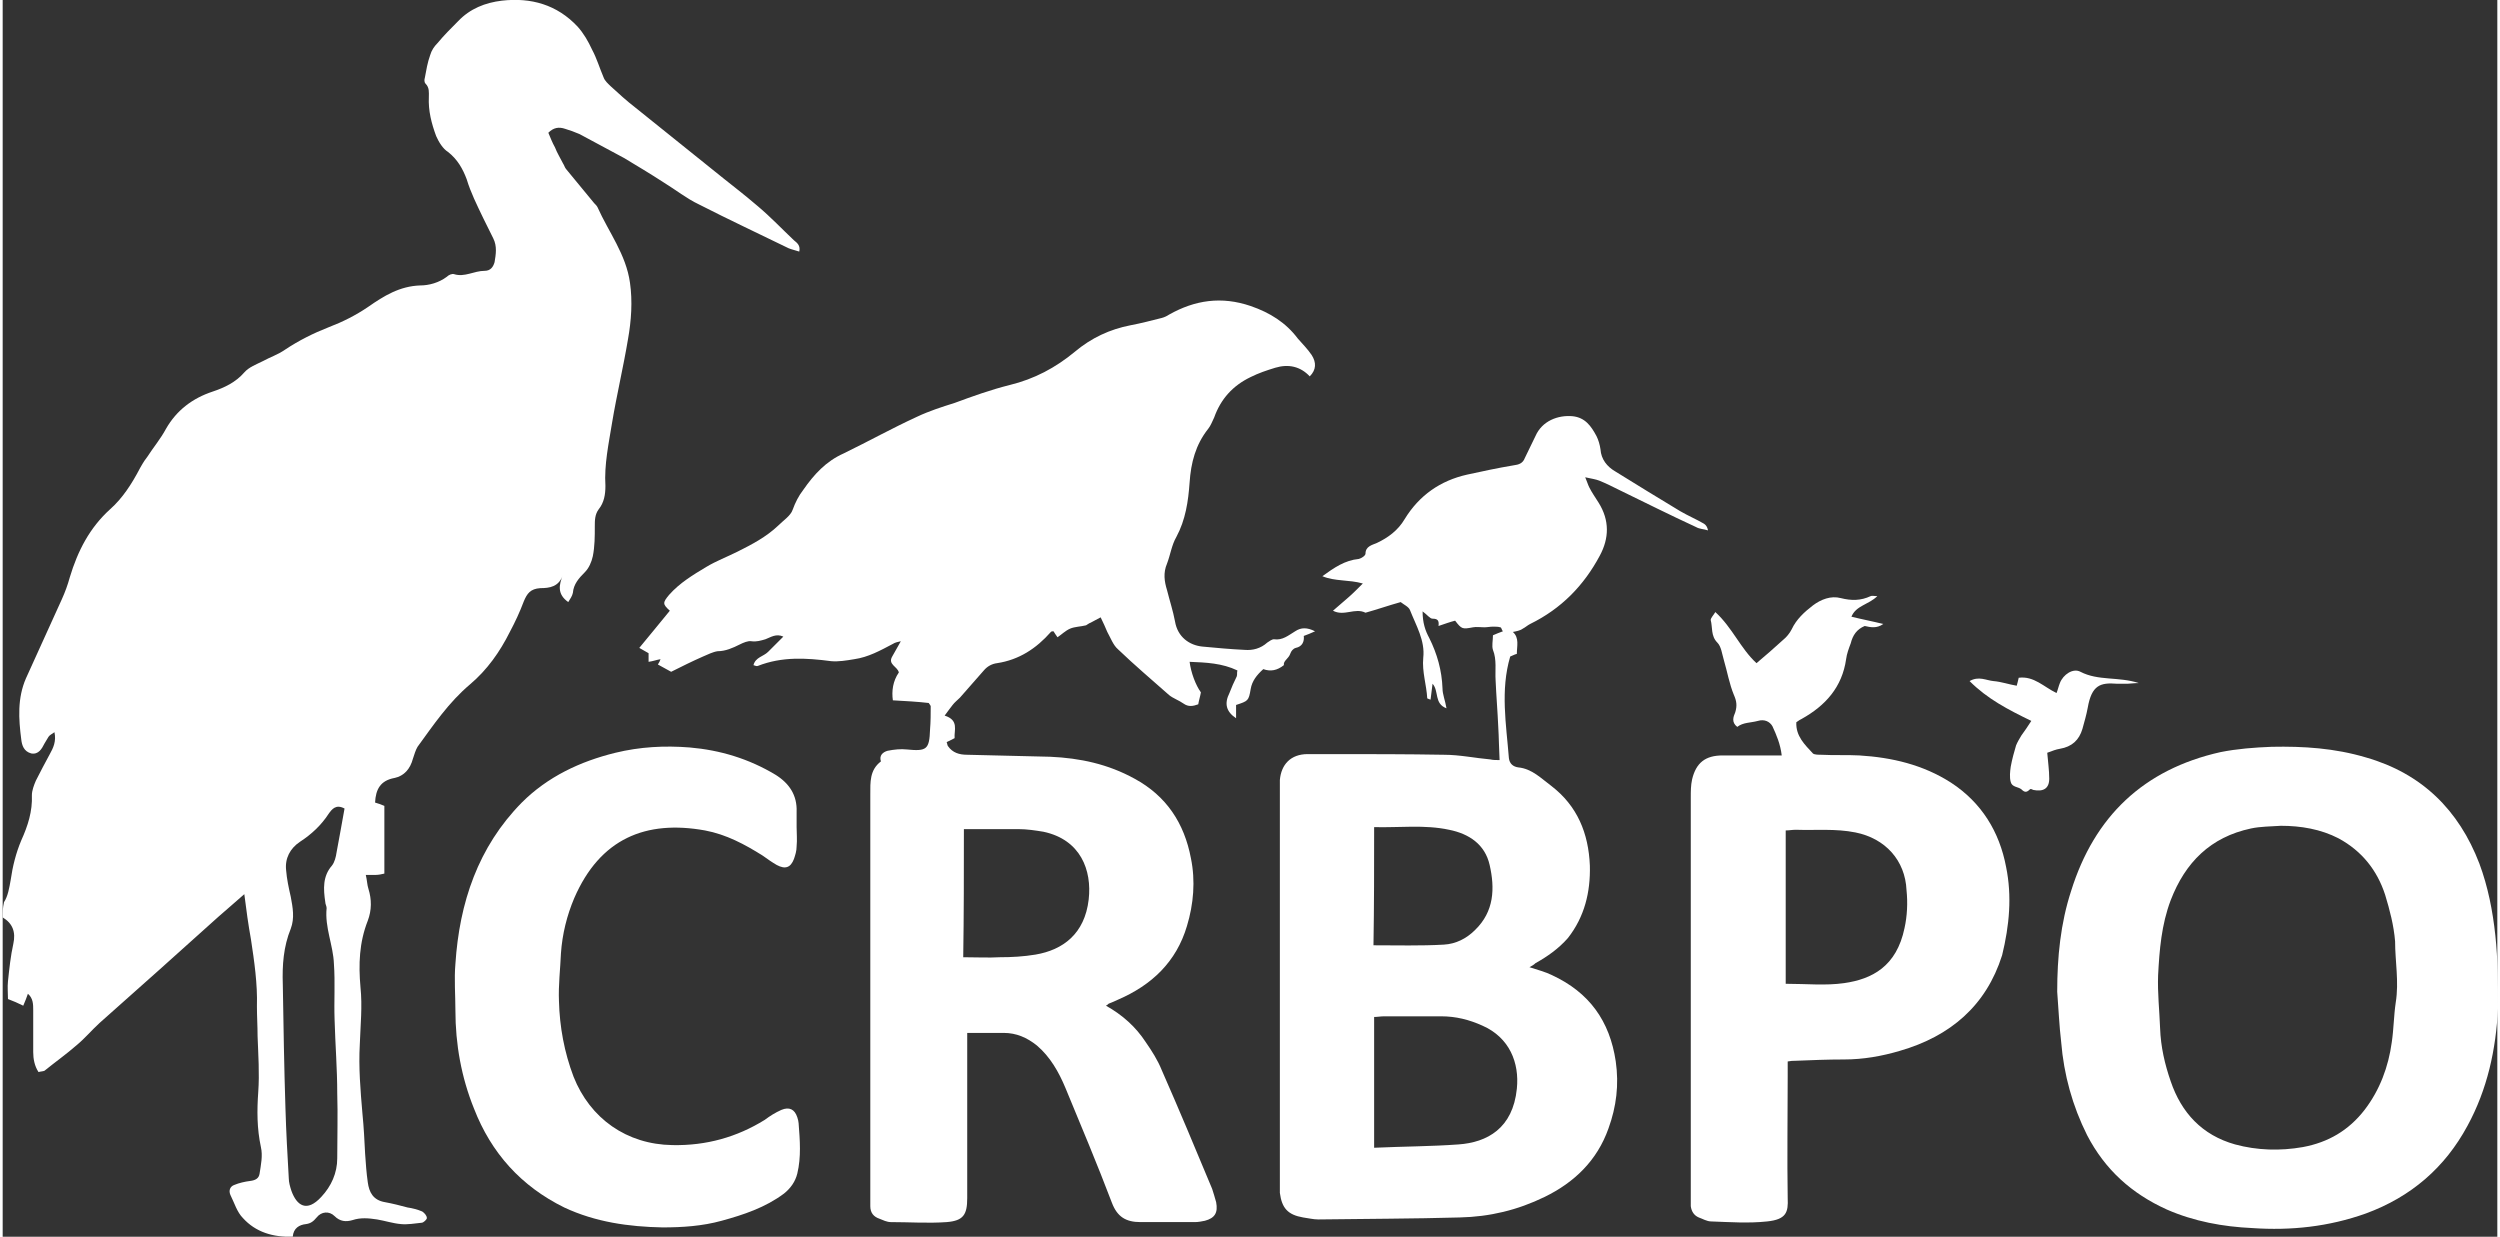 <?xml version="1.0" encoding="UTF-8"?>
<!-- Generator: Adobe Illustrator 23.0.5, SVG Export Plug-In . SVG Version: 6.00 Build 0)  -->
<svg xmlns="http://www.w3.org/2000/svg" xmlns:xlink="http://www.w3.org/1999/xlink" version="1.1" id="Calque_1" x="0px" y="0px" viewBox="0 0 375.8 186.3" style="enable-background:new 0 0 375.8 186.3;" xml:space="preserve" width="376" height="186">
<rect x="0" y="0" width="375.8" height="186.3" fill="#333333" stroke="none"/>
<style type="text/css">
	.st0{fill:#FFFFFF;}
</style>
<g>
	<path class="st0" d="M119.7,168.3c-0.4-1.2-1.2-1.6-2.4-1.1c-0.9,0.4-1.7,0.9-2.5,1.5c-4.2,2.6-8.8,3.9-13.9,3.8   c-6.9-0.1-12.4-4-14.9-10.3c-1.4-3.7-2.1-7.5-2.2-11.4c-0.1-2.4,0.2-4.8,0.3-7.2c0.2-2.9,0.9-5.7,2-8.3c3.9-9,10.8-11.8,19.7-10.2   c3.2,0.6,6,2.1,8.7,3.8c0.7,0.5,1.4,1,2.1,1.4c1.3,0.7,2.1,0.4,2.6-0.9c0.2-0.6,0.4-1.2,0.4-1.9c0.1-1,0-2,0-2.9c0,0,0,0,0,0   c0-0.8,0-1.6,0-2.3c0.1-2.5-1.1-4.3-3.2-5.6c-4-2.4-8.3-3.7-12.9-4.1c-3.8-0.3-7.5-0.1-11.2,0.8c-5.3,1.3-10.2,3.6-14.1,7.5   c-6.6,6.7-9.4,15.1-10,24.3c-0.2,2.3,0,4.7,0,7c0,5.1,0.9,10.1,2.8,14.8c2.6,6.7,7.1,11.7,13.6,14.9c4.7,2.2,9.7,2.9,14.8,3   c3,0,6-0.2,8.9-1c3.3-0.9,6.6-2,9.4-4.1c1-0.8,1.7-1.8,2-3c0.6-2.5,0.4-5,0.2-7.6C119.9,169,119.8,168.6,119.7,168.3z"/>
	<path class="st0" d="M194,98.4c0.1-0.3,0.4-0.7,0.8-0.8c1-0.2,1.3-1,1.2-1.8c0.6-0.2,1-0.4,1.7-0.7c-1.2-0.6-2.1-0.6-3,0   c-1,0.6-1.9,1.4-3.2,1.2c-0.3,0-0.7,0.3-1,0.5c-1,0.9-2.2,1.2-3.4,1.1c-2.1-0.1-4.3-0.3-6.4-0.5c-1.9-0.2-3.7-1.4-4.1-3.8   c-0.3-1.6-0.8-3.1-1.2-4.7c-0.4-1.3-0.6-2.6,0-4c0.5-1.3,0.7-2.8,1.4-4c1.4-2.6,1.8-5.4,2-8.2c0.2-3,0.9-5.7,2.8-8.1   c0.4-0.5,0.6-1.1,0.9-1.7c1-2.8,2.8-4.8,5.5-6.1c1.2-0.6,2.4-1,3.7-1.4c2-0.6,3.8-0.2,5.2,1.3c1-1,1-2.1,0.3-3.2   c-0.6-0.9-1.4-1.7-2.1-2.5c-1.8-2.4-4.2-3.9-7.1-4.9c-4.4-1.5-8.4-0.9-12.3,1.3c-0.3,0.2-0.7,0.4-1.1,0.5c-1.6,0.4-3.1,0.8-4.7,1.1   c-3.1,0.6-5.9,1.9-8.4,4c-2.9,2.4-6.1,4.1-9.8,5c-2.8,0.7-5.6,1.7-8.3,2.7c-1.9,0.6-3.8,1.2-5.7,2.1c-3.7,1.7-7.3,3.7-11,5.5   c-2.7,1.2-4.5,3.2-6.1,5.5c-0.7,0.9-1.2,1.9-1.6,3c-0.3,0.9-1.4,1.6-2.2,2.4c-1.8,1.7-3.9,2.8-6.1,3.9c-1.6,0.8-3.2,1.4-4.7,2.3   c-2,1.2-4,2.4-5.6,4.2c-1,1.2-1,1.4,0.1,2.4c-1.5,1.8-3,3.7-4.6,5.6c0.5,0.3,0.9,0.5,1.4,0.8c0,0.4,0,0.8,0,1.3   c0.7-0.1,1.2-0.3,1.8-0.4c-0.1,0.3-0.2,0.5-0.4,0.8c0.7,0.4,1.3,0.7,2,1.1c1.6-0.8,3.2-1.6,4.8-2.3c0.7-0.3,1.5-0.7,2.2-0.8   c1.2,0,2.3-0.5,3.3-1c0.6-0.3,1.3-0.6,1.8-0.5c0.8,0.1,1.4-0.1,2.1-0.3c0.8-0.3,1.6-0.9,2.7-0.4c-0.8,0.8-1.5,1.5-2.3,2.3   c-0.7,0.7-1.9,0.8-2.2,2c0.3,0.1,0.5,0.2,0.7,0.1c3.6-1.4,7.2-1.2,11-0.7c1.1,0.1,2.3-0.1,3.5-0.3c2.1-0.3,3.9-1.3,5.8-2.3   c0.3-0.2,0.7-0.3,1.2-0.4c-0.5,0.9-0.9,1.6-1.3,2.3c-0.7,1.2,0.8,1.5,1,2.4c-0.9,1.3-1.1,2.8-0.9,4.2c1.8,0.1,3.7,0.2,5.4,0.4   c0.2,0.3,0.3,0.4,0.3,0.5c0,1.2,0,2.3-0.1,3.5c-0.1,3-0.5,3.3-3.5,3c-0.9-0.1-1.9,0-2.9,0.2c-0.7,0.2-1.3,0.7-1,1.6   c-1.7,1.3-1.6,3.1-1.6,5c0,20.2,0,40.4,0,60.6c0,0.5,0,0.9,0,1.4c0,1,0.5,1.6,1.4,1.9c0.5,0.2,1.1,0.5,1.7,0.5c2.8,0,5.6,0.2,8.4,0   c2.5-0.2,3.1-1.1,3.1-3.6c0-7.6,0-15.1,0-22.7c0-0.7,0-1.4,0-2.2c2,0,3.7,0,5.5,0c1.9,0,3.5,0.7,5,1.9c2,1.7,3.3,4,4.3,6.4   c2.4,5.8,4.8,11.5,7,17.3c0.8,2.1,2.1,2.9,4.3,2.9c2.7,0,5.5,0,8.2,0c0.5,0,1-0.1,1.5-0.2c1.5-0.4,2-1.2,1.7-2.8   c-0.2-0.7-0.4-1.4-0.6-2c-2.5-6-5-12-7.6-17.9c-0.6-1.5-1.5-2.9-2.4-4.2c-1.5-2.3-3.5-4.1-6-5.5c0.2-0.1,0.3-0.2,0.4-0.3   c0.5-0.2,1-0.4,1.4-0.6c5.1-2.2,8.8-5.7,10.4-11.1c1-3.3,1.3-6.8,0.6-10.2c-1-5.3-3.7-9.4-8.5-12c-4-2.2-8.2-3.1-12.7-3.3   c-4.2-0.1-8.3-0.2-12.5-0.3c-1.2,0-2.2-0.3-2.9-1.3c-0.1-0.1-0.1-0.4-0.2-0.6c0.4-0.2,0.8-0.4,1.2-0.6c-0.1-1.2,0.7-2.7-1.5-3.4   c0.5-0.7,0.9-1.2,1.2-1.6c0.3-0.4,0.7-0.7,1.1-1.1c1.2-1.4,2.4-2.7,3.6-4.1c0.5-0.6,1.2-1,2-1.1c3.3-0.5,5.9-2.2,8.1-4.7   c0.1-0.1,0.2-0.1,0.4-0.1c0.2,0.3,0.3,0.5,0.6,0.9c0.6-0.4,1.2-1,1.9-1.3c0.7-0.3,1.6-0.3,2.4-0.5c0.2-0.1,0.4-0.3,0.7-0.4   c0.4-0.2,0.9-0.5,1.5-0.8c0.4,0.8,0.7,1.5,1,2.2c0.5,0.9,0.9,2,1.6,2.6c2.5,2.4,5.1,4.6,7.7,6.9c0.6,0.5,1.5,0.8,2.2,1.3   c0.7,0.5,1.4,0.4,2.2,0.1c0.1-0.6,0.3-1.2,0.4-1.8c-0.8-1.1-1.5-3-1.7-4.6c2.5,0.1,4.9,0.2,7.2,1.3c-0.1,0.4,0,0.6-0.1,0.9   c-0.4,0.8-0.8,1.7-1.1,2.5c-0.8,1.6-0.5,2.8,1,3.8c0-0.7,0-1.4,0-2c1.8-0.6,1.9-0.6,2.2-2.4c0.2-1.2,0.9-2.1,1.9-3   c1.1,0.4,2.1,0.2,3.1-0.6C192.9,99.5,193.7,99.3,194,98.4z M144.8,124.9c2.8,0,5.5,0,8.2,0c1.3,0,2.6,0.2,3.8,0.4   c5.6,1.2,7.3,5.8,6.8,10.2c-0.6,5.2-3.9,7.6-8,8.3c-1.8,0.3-3.6,0.4-5.4,0.4c-1.7,0.1-3.5,0-5.5,0   C144.8,137.8,144.8,131.4,144.8,124.9z"/>
	<path class="st0" d="M309.9,112.8c1.8-0.3,2.9-1.3,3.4-3c0.3-1.1,0.6-2.1,0.8-3.2c0.6-3.4,1.9-3.8,4.4-3.6c0.5,0,1,0,1.6,0   c0.4,0,0.9-0.1,1.7-0.1c-3.1-1-6.1-0.3-8.8-1.7c-1.1-0.6-2.6,0.4-3.1,1.7c-0.2,0.5-0.3,1-0.5,1.5c-1.9-0.9-3.4-2.6-5.7-2.3   c-0.1,0.5-0.2,0.8-0.3,1.2c-1.2-0.2-2.3-0.6-3.5-0.7c-1.1-0.1-2.2-0.8-3.6,0c2.7,2.7,5.8,4.3,9.3,6c-0.5,0.8-1,1.5-1.5,2.2   c-0.3,0.5-0.6,1-0.8,1.5c-0.3,1-0.6,2.1-0.8,3.2c-0.1,0.7-0.2,1.6,0,2.3c0.2,0.8,1.1,0.7,1.6,1.1c0.5,0.5,0.8,0.5,1.3,0   c0.1-0.1,0.3,0,0.5,0.1c1.5,0.3,2.4-0.2,2.4-1.7c0-1.3-0.2-2.6-0.3-3.9C308.8,113.1,309.3,112.9,309.9,112.8z"/>
	<path class="st0" d="M119.2,36.2c-1.8-1.7-3.5-3.5-5.4-5.1c-2.2-1.9-4.6-3.7-6.8-5.5c-3.9-3.1-7.8-6.3-11.7-9.4   c-1.3-1-2.5-2.1-3.7-3.2c-0.4-0.4-0.9-0.8-1.1-1.4c-0.6-1.4-1-2.8-1.7-4.1C88.2,6.2,87.5,5,86.6,4c-3.1-3.3-7-4.4-11.4-3.9   c-2.5,0.3-4.8,1.2-6.6,3.1c-1.1,1.1-2.1,2.1-3.1,3.3c-0.5,0.5-0.9,1.1-1.1,1.8c-0.4,1.1-0.6,2.3-0.8,3.4c-0.1,0.3-0.1,0.7,0.1,0.9   c0.6,0.6,0.5,1.3,0.5,2c-0.1,2.1,0.4,4,1.1,5.9c0.4,0.9,1,1.9,1.8,2.4c1.4,1.1,2.2,2.5,2.8,4.1c0.3,1,0.7,2,1.1,2.9   c0.9,2,1.9,4,2.9,6c0.6,1.2,0.4,2.4,0.2,3.6c-0.2,0.7-0.6,1.3-1.5,1.3c-1.6,0-3,1-4.6,0.5c-0.3-0.1-0.8,0.1-1.1,0.4   c-1.2,0.9-2.7,1.3-4,1.3c-3.1,0.1-5.5,1.6-7.8,3.2c-1.9,1.3-3.9,2.3-6,3.1c-2.3,0.9-4.5,2-6.6,3.4c-1,0.7-2.2,1.1-3.3,1.7   c-1,0.5-2.1,0.9-2.8,1.7c-1.3,1.5-3,2.3-4.8,2.9c-3,1-5.4,2.8-7,5.6c-0.8,1.5-1.9,2.8-2.8,4.2c-0.7,0.9-0.9,1.4-1.1,1.7   c-1.3,2.5-2.7,4.6-4.5,6.2c-3.1,2.8-4.9,6.3-6.1,10.3c-0.3,1.1-0.7,2.2-1.2,3.3c-1.8,4-3.6,7.9-5.4,11.9c-1.3,3-1.1,6.1-0.7,9.2   c0.1,0.9,0.4,1.8,1.5,2.1c1.1,0.2,1.6-0.7,2-1.5c0.2-0.3,0.4-0.7,0.6-1c0.2-0.3,0.5-0.4,0.9-0.7c0.3,1.4-0.2,2.4-0.7,3.3   c-0.7,1.3-1.4,2.6-2.1,4c-0.3,0.7-0.6,1.5-0.6,2.2c0.1,2.4-0.6,4.6-1.6,6.8c-0.8,1.9-1.3,3.9-1.6,6c-0.2,1.1-0.4,2.4-1,3.3   C0,136.8,0,137.4,0,138.2c1.5,0.9,2,2.2,1.6,4c-0.4,1.8-0.6,3.7-0.8,5.6c-0.1,0.9,0,1.8,0,2.7c0.8,0.3,1.5,0.6,2.3,1   c0.3-0.7,0.5-1.2,0.7-1.8c0.8,0.7,0.8,1.6,0.8,2.5c0,2.1,0,4.2,0,6.3c0,1,0.2,2.1,0.8,3c0.3-0.1,0.7-0.1,0.9-0.2   c1.6-1.3,3.3-2.5,4.9-3.9c1.2-1,2.2-2.2,3.4-3.3c6-5.3,12-10.7,17.9-16c1.3-1.1,2.5-2.2,3.9-3.4c0.3,2.4,0.6,4.6,1,6.8   c0.5,3.3,1,6.7,0.9,10.1c0,1.5,0.1,3,0.1,4.5c0.1,2.8,0.3,5.6,0.1,8.4c-0.2,2.8-0.2,5.5,0.4,8.3c0.3,1.3,0,2.7-0.2,4   c-0.1,0.7-0.6,1-1.4,1.1c-0.8,0.1-1.7,0.3-2.4,0.6c-0.6,0.2-0.9,0.8-0.6,1.5c0.6,1.2,1,2.6,1.9,3.5c1.9,2.1,4.5,2.9,7.5,2.8   c0.1-1.3,1-1.8,2-1.9c0.7-0.1,1.1-0.4,1.6-1c0.7-0.9,1.9-1,2.7-0.2c0.8,0.8,1.7,0.9,2.7,0.6c1.2-0.4,2.4-0.3,3.7-0.1   c1.2,0.2,2.4,0.6,3.6,0.7c1,0.1,2.1-0.1,3.1-0.2c0.3,0,0.8-0.5,0.8-0.7c0-0.4-0.4-0.8-0.7-1c-0.7-0.3-1.5-0.5-2.2-0.6   c-1.1-0.3-2.3-0.6-3.4-0.8c-1.8-0.3-2.4-1.5-2.6-3c-0.2-1.4-0.3-2.8-0.4-4.3c-0.1-2-0.2-4-0.4-6c-0.3-3.5-0.6-7-0.4-10.5   c0.1-2.9,0.4-5.7,0.1-8.6c-0.3-3.4-0.2-6.7,1.1-10c0.6-1.6,0.6-3.2,0.1-4.8c-0.2-0.6-0.2-1.3-0.4-2.1c0.6,0,1.1,0,1.5,0   c0.4,0,0.9-0.1,1.3-0.2c0-3.5,0-6.8,0-10.2c-0.5-0.2-1-0.4-1.4-0.5c0.1-2,0.8-3.3,2.9-3.7c1.5-0.3,2.4-1.4,2.8-2.9   c0.2-0.6,0.4-1.3,0.7-1.8c2.4-3.3,4.7-6.7,7.9-9.4c2.6-2.2,4.5-4.9,6-7.9c0.8-1.5,1.5-3,2.1-4.6c0.5-1.2,1-1.9,2.5-2   c1.4,0,2.8-0.2,3.4-2c-0.6,1.5-0.9,2.9,0.8,4.1c0.3-0.5,0.6-0.9,0.7-1.4c0.1-1.3,0.9-2.2,1.8-3.1c0.6-0.6,1-1.5,1.2-2.4   c0.3-1.5,0.3-3,0.3-4.5c0-0.9,0-1.8,0.6-2.6c0.8-1,1-2.2,1-3.5c-0.2-3.2,0.5-6.4,1-9.5c0.7-4.2,1.7-8.4,2.4-12.6   c0.5-2.8,0.7-5.7,0.3-8.5c-0.6-4.3-3.2-7.6-4.9-11.4c-0.1-0.2-0.3-0.4-0.5-0.6c-1.4-1.7-2.8-3.4-4.2-5.1c-0.2-0.2-0.3-0.6-0.5-0.9   c-0.4-0.8-0.9-1.6-1.2-2.4c-0.4-0.7-0.7-1.5-1-2.2c0.8-0.8,1.6-0.9,2.5-0.6c0.7,0.2,1.5,0.5,2.2,0.8c2.2,1.2,4.5,2.4,6.7,3.6   c2,1.2,4,2.4,6,3.7c1.8,1.1,3.4,2.4,5.3,3.3c4.5,2.3,9,4.4,13.5,6.6c0.5,0.2,1,0.3,1.6,0.5C120.2,37,119.7,36.6,119.2,36.2z    M48.6,135.9c0,0.3,0.2,0.6,0.2,0.9c-0.3,2.9,1,5.6,1.1,8.4c0.2,2.8,0,5.6,0.1,8.4c0.1,3.7,0.4,7.4,0.4,11.1c0.1,3.3,0,6.5,0,9.8   c0,2.2-0.9,4.2-2.4,5.8c-2.2,2.4-3.7,1.3-4.5-0.9c-0.2-0.6-0.4-1.3-0.4-1.9c-0.2-3.5-0.4-7-0.5-10.5c-0.2-6.2-0.3-12.5-0.4-18.7   c-0.1-2.9,0.1-5.7,1.2-8.4c0.6-1.6,0.3-3.2,0-4.8c-0.3-1.3-0.6-2.7-0.7-4c-0.2-1.8,0.6-3.3,2.1-4.3c1.7-1.1,3.2-2.5,4.3-4.2   c0.5-0.7,1.1-1.5,2.4-0.8c-0.4,2.3-0.8,4.4-1.2,6.6c-0.1,0.7-0.3,1.5-0.7,2C48.2,132,48.3,133.9,48.6,135.9z"/>
	<path class="st0" d="M301.8,130.6c-1-5.3-3.7-9.7-8.3-12.7c-4.2-2.7-8.9-3.8-13.8-4.1c-1.9-0.1-3.8,0-5.7-0.1c-0.4,0-1.1,0-1.3-0.2   c-1.2-1.3-2.6-2.6-2.5-4.7c0.4-0.3,0.6-0.4,0.8-0.5c3.6-2,6.1-4.8,6.7-9c0.1-0.8,0.4-1.6,0.7-2.4c0.3-1.2,0.9-2.1,2.1-2.6   c0.9,0.2,1.8,0.4,2.8-0.3c-1.6-0.4-3.2-0.7-4.8-1.1c0.7-1.7,2.6-1.8,3.9-3.1c-0.5,0-0.8-0.1-1,0c-1.5,0.7-2.9,0.7-4.5,0.3   c-1.5-0.4-3,0.2-4.2,1.1c-1.3,1-2.5,2.1-3.2,3.6c-0.3,0.6-0.8,1.2-1.3,1.6c-1.3,1.2-2.7,2.4-4,3.5c-2.4-2.2-3.6-5.3-6.2-7.7   c-0.3,0.5-0.7,0.9-0.7,1.2c0.3,1.1,0,2.4,1,3.4c0.6,0.6,0.7,1.7,1,2.7c0.5,1.7,0.8,3.5,1.5,5.2c0.4,0.9,0.5,1.6,0.2,2.6   c-0.3,0.7-0.6,1.5,0.3,2.2c0.9-0.7,2-0.6,3.1-0.9c1-0.3,1.8,0.1,2.2,0.8c0.6,1.3,1.2,2.7,1.4,4.4c-0.6,0-1.1,0-1.7,0   c-2.4,0-4.8,0-7.2,0c-2.6,0-4,1.1-4.6,3.6c-0.2,0.9-0.2,1.8-0.2,2.7c0,20,0,40,0,60c0,0.5,0,1,0,1.6c0.1,0.8,0.5,1.4,1.2,1.7   c0.6,0.2,1.2,0.6,1.9,0.6c2.8,0.1,5.6,0.3,8.4,0c2.9-0.3,3.2-1.4,3.1-3.5c-0.1-6.1,0-12.2,0-18.4c0-0.7,0-1.4,0-2.2   c0.5-0.1,0.8-0.1,1.1-0.1c2.5-0.1,4.9-0.2,7.4-0.2c2.9,0,5.7-0.5,8.4-1.3c7.6-2.2,13-6.8,15.4-14.4   C302.3,139.4,302.7,135,301.8,130.6z M286.5,139.8c-1.2,5.8-4.9,7.7-9.1,8.3c-2.8,0.4-5.7,0.1-8.8,0.1c0-7.8,0-15.4,0-23.1   c0.5,0,1-0.1,1.5-0.1c3,0.1,6-0.2,9,0.4c4.5,0.9,7.5,4.2,7.7,8.7C287,136,286.9,138,286.5,139.8z"/>
	<path class="st0" d="M256.3,78.9c-1.2-0.7-2.4-1.2-3.6-1.9c-3.3-2-6.6-4-9.8-6c-1.2-0.7-2.1-1.8-2.2-3.3c-0.1-0.7-0.3-1.4-0.6-2   c-0.8-1.5-1.7-2.8-3.6-3c-2.2-0.2-4.6,0.7-5.6,3c-0.5,1.1-1.1,2.2-1.6,3.3c-0.3,0.8-0.9,1-1.7,1.1c-2.4,0.4-4.7,0.9-7,1.4   c-4,0.9-7.2,3.1-9.4,6.7c-1,1.7-2.5,2.8-4.2,3.6c-0.7,0.3-1.7,0.5-1.7,1.6c0,0.3-0.6,0.7-1,0.8c-2.1,0.2-3.7,1.3-5.5,2.6   c1.9,0.8,4,0.5,6.1,1.1c-0.9,0.9-1.6,1.6-2.3,2.2c-0.7,0.6-1.4,1.2-2.2,1.9c1.7,0.9,3.3-0.5,4.9,0.3c1.8-0.5,3.5-1.1,5.3-1.6   c0.5,0.4,1.2,0.7,1.4,1.2c0.9,2.3,2.3,4.6,2,7.2c-0.2,2.1,0.5,4.1,0.6,6.1c0,0,0.2,0.1,0.5,0.2c0.1-0.8,0.2-1.5,0.3-2.4   c1,1.1,0.2,3,2.1,3.7c-0.2-1.2-0.6-2.1-0.6-3c-0.1-2.7-0.8-5.2-2-7.6c-0.6-1.1-1-2.3-1-4c0.7,0.5,1.1,1.1,1.5,1.1   c0.8,0,1,0.3,0.9,1.1c0.9-0.3,1.7-0.6,2.5-0.8c1,1.3,1.1,1.3,2.7,1c0.5-0.1,1.1,0,1.7,0c0.4,0,0.9-0.1,1.3-0.1c0.4,0,0.8,0,1.1,0.1   c0.2,0,0.2,0.4,0.4,0.6c-0.6,0.2-1,0.4-1.5,0.6c0,0.8-0.2,1.6,0,2.2c0.6,1.5,0.3,3.1,0.4,4.6c0.1,2.3,0.3,4.7,0.4,7   c0.1,1.6,0.1,3.2,0.2,5c-0.5,0-1,0-1.4-0.1c-2.3-0.2-4.6-0.7-7-0.7c-5.6-0.1-11.2-0.1-16.8-0.1c-1.2,0-2.5,0-3.7,0   c-2.6,0-4,1.6-4.2,3.9c0,0.5,0,1,0,1.6c0,19.7,0,39.3,0,59c0,0.5,0,1,0,1.6c0.3,2.3,1.2,3.3,3.5,3.7c0.8,0.1,1.5,0.3,2.3,0.3   c7.1-0.1,14.2-0.1,21.3-0.3c4.5-0.1,8.7-1.1,12.8-3.1c4.5-2.2,7.9-5.5,9.6-10.3c1.2-3.3,1.6-6.6,1.1-10.1c-0.9-6.1-4-10.4-9.6-13   c-1-0.5-2.2-0.8-3.4-1.2c0.4-0.2,0.7-0.4,0.9-0.6c1.8-1,3.5-2.2,4.9-3.8c2.5-3.2,3.4-6.9,3.3-10.9c-0.2-4.9-1.9-9-5.8-12   c-1.5-1.1-2.9-2.6-5-2.8c-0.7-0.1-1.3-0.5-1.4-1.4c-0.4-5.1-1.3-10.2,0.2-15.3c0.3-0.1,0.6-0.3,1-0.4c0-1.2,0.4-2.4-0.6-3.3   c0.5-0.1,1.1-0.2,1.5-0.5c0.4-0.2,0.7-0.5,1.1-0.7c4.7-2.3,8.1-5.8,10.5-10.3c1.4-2.6,1.5-5.3-0.2-8c-0.5-0.8-1-1.5-1.4-2.3   c-0.2-0.4-0.3-0.8-0.6-1.5c0.9,0.2,1.6,0.3,2.1,0.5c1,0.4,2,0.9,3,1.4c3.9,1.9,7.7,3.8,11.6,5.6c0.5,0.3,1.2,0.3,1.8,0.5   C256.8,79.4,256.6,79.1,256.3,78.9z M206.6,124.6c3.8,0.1,7.6-0.4,11.3,0.4c3,0.6,5.4,2.2,6.1,5.3c0.8,3.5,0.7,7-2.2,9.8   c-1.3,1.3-2.9,2.1-4.7,2.2c-3.5,0.2-7,0.1-10.6,0.1C206.6,136.4,206.6,130.6,206.6,124.6z M228.1,164c-0.6,6-4.5,8.1-8.8,8.4   c-4.1,0.3-8.3,0.3-12.7,0.5c0-6.7,0-13.2,0-19.7c0.5,0,1-0.1,1.5-0.1c2.9,0,5.7,0,8.6,0c2.2,0,4.2,0.5,6.2,1.4   C227,156.3,228.5,160.1,228.1,164z"/>
	<path class="st0" d="M375.5,140.9c-0.4-3.7-1.1-7.3-2.4-10.8c-3.1-8.1-8.7-13.6-17.1-16c-4.7-1.4-9.4-1.7-14.2-1.6   c-2.6,0.1-5.2,0.3-7.7,0.8c-11.6,2.6-19,9.7-22.5,20.9c-1.6,4.9-2.1,10-2.1,15.2c0.2,2.5,0.3,5.1,0.6,7.6c0.4,4.9,1.7,9.6,3.9,14   c2.7,5.2,6.7,8.8,12,11.2c4.1,1.8,8.5,2.6,12.9,2.8c5.8,0.4,11.5-0.2,17.1-2.2c6.8-2.5,11.9-6.9,15.3-13.2c3-5.5,4.3-11.5,4.6-17.7   C375.9,148.2,375.9,144.6,375.5,140.9z M360.5,151c-0.3,2-0.3,4-0.6,6c-0.5,3.7-1.8,7.2-4.1,10.2c-2.4,3.1-5.5,4.9-9.3,5.6   c-3.4,0.6-6.9,0.5-10.2-0.4c-5-1.4-8.1-4.8-9.7-9.5c-0.9-2.6-1.5-5.2-1.6-8c-0.1-2.7-0.4-5.3-0.3-8c0.2-3.8,0.5-7.6,1.9-11.3   c2.2-5.7,6-9.5,12.1-10.8c1.4-0.3,3-0.3,4.5-0.4c3,0,6,0.5,8.7,1.9c3.5,1.9,5.8,4.8,7,8.5c0.7,2.3,1.3,4.6,1.5,7   C360.4,144.8,361,147.9,360.5,151z"/>
</g>
</svg>
